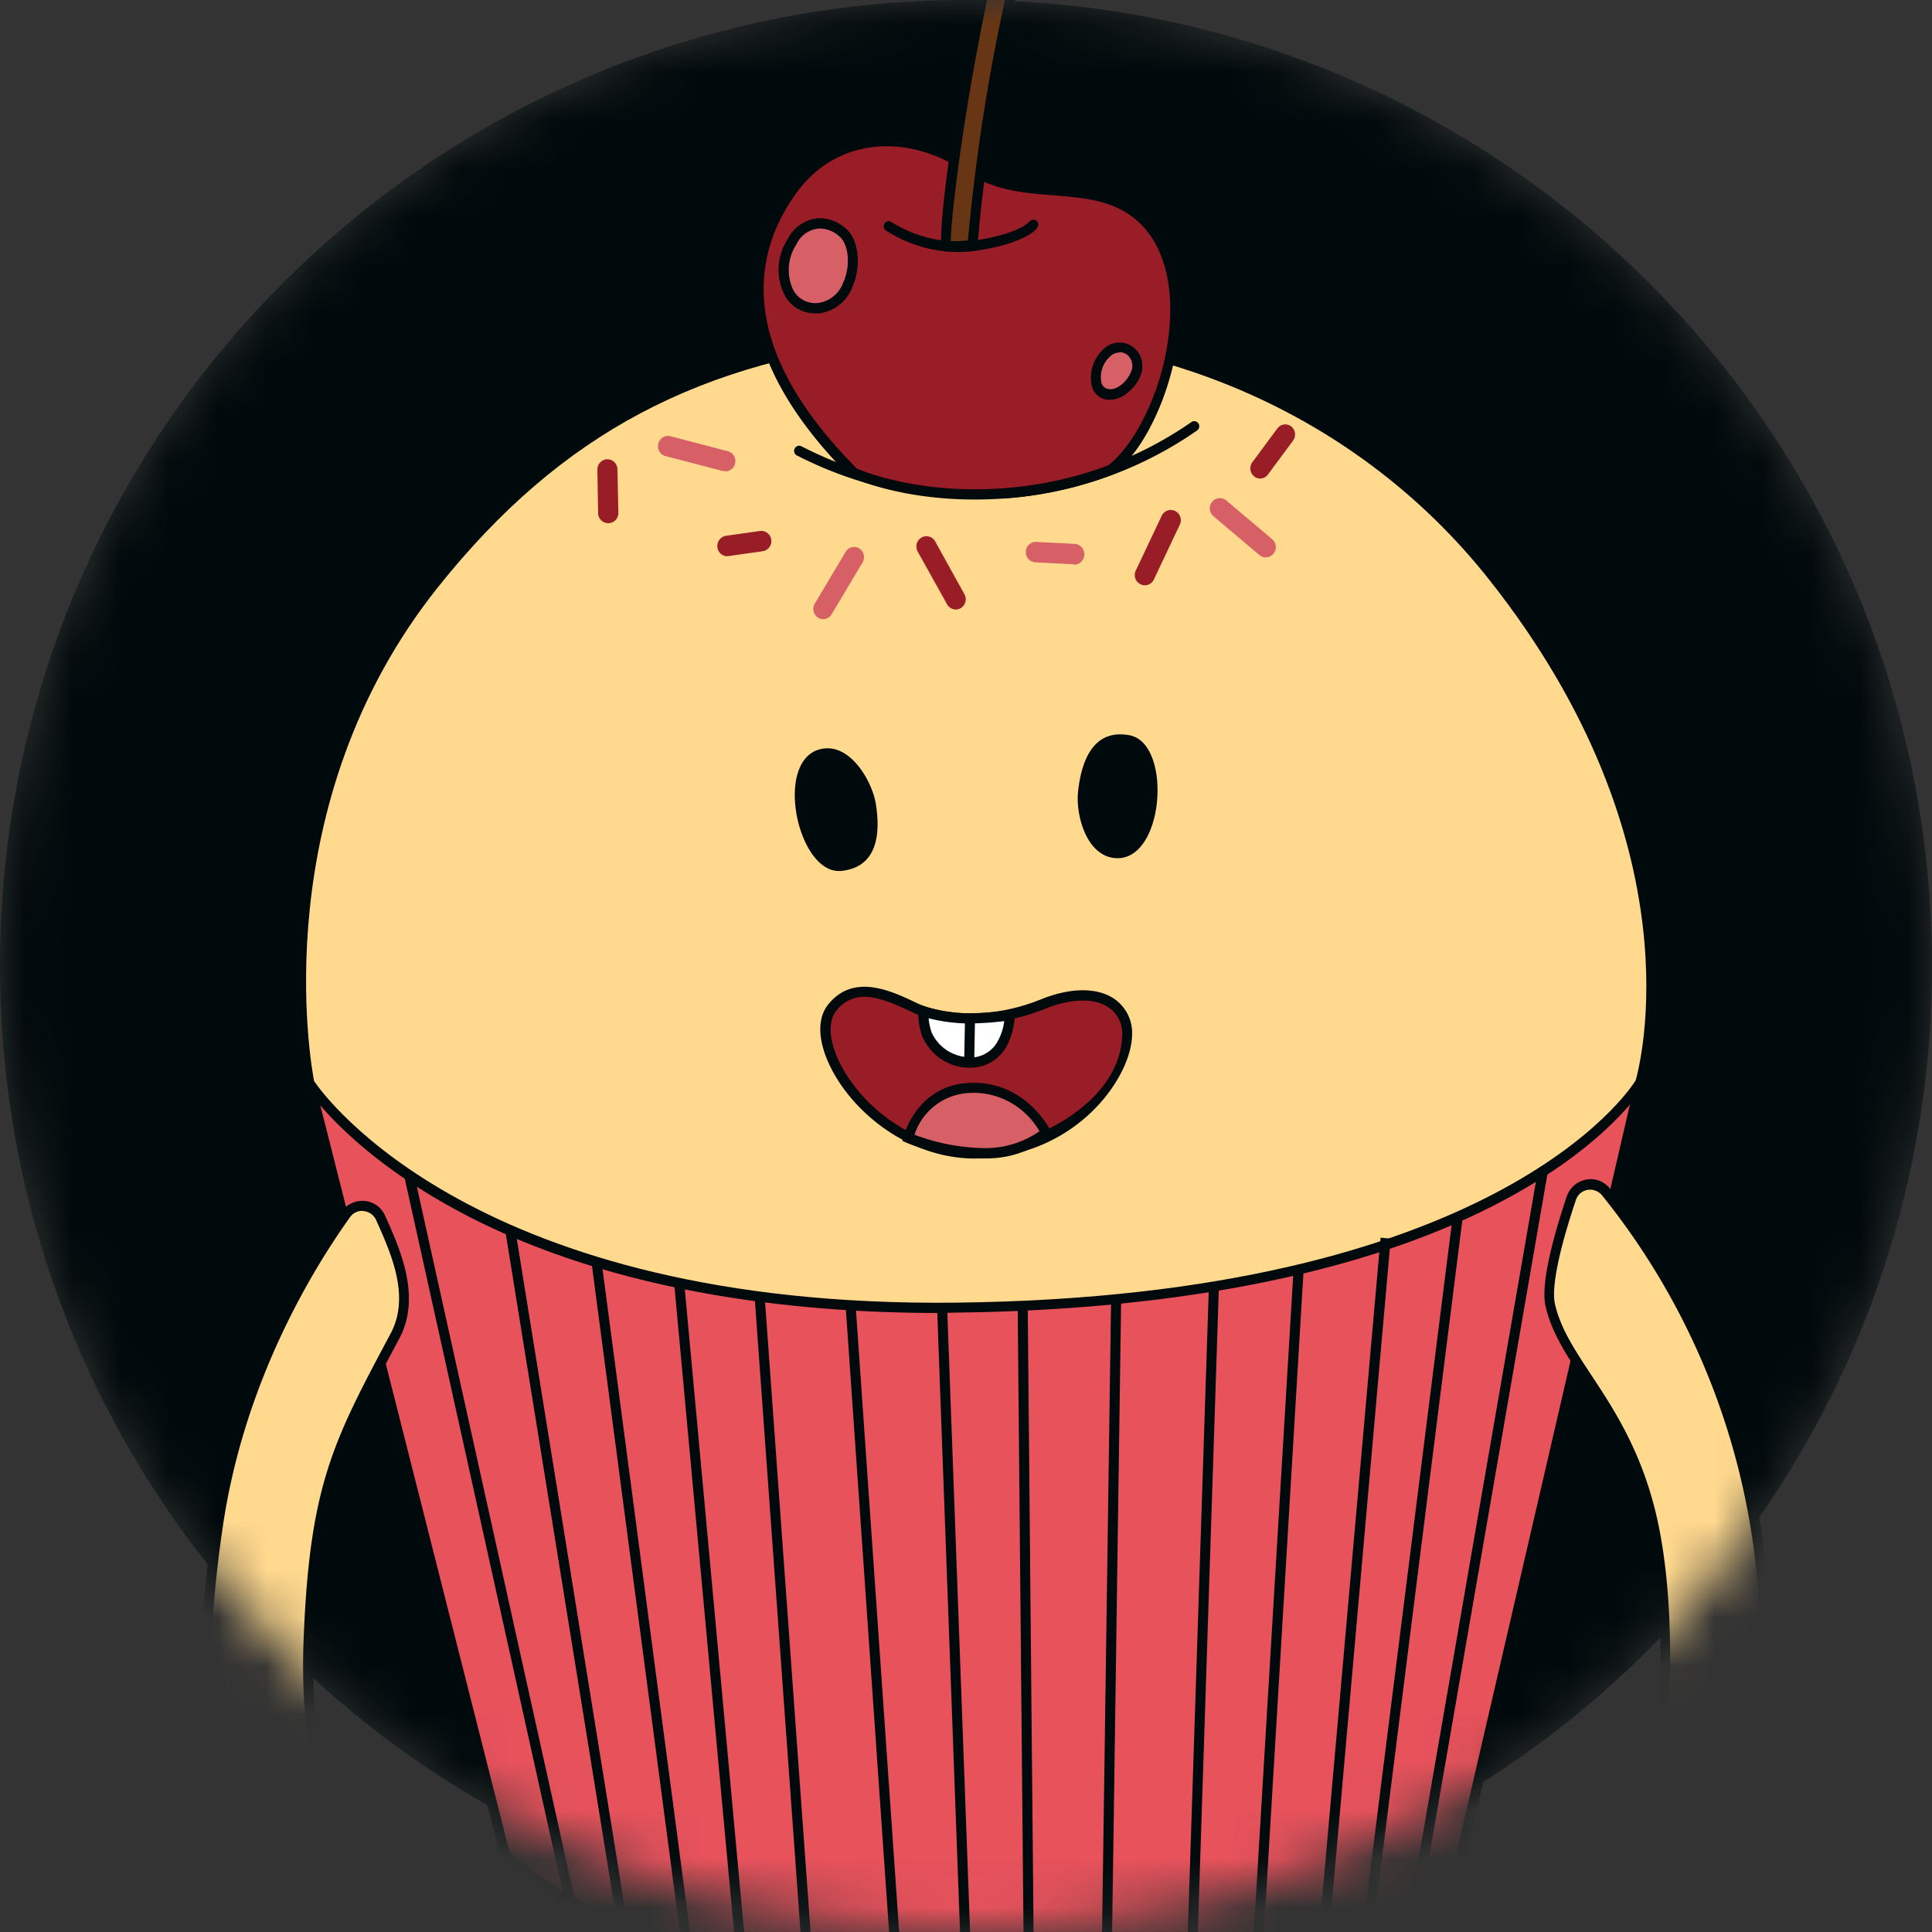 <svg xmlns="http://www.w3.org/2000/svg" width="40" height="40" fill="none"><rect width="100%" height="100%" fill="#333333" stroke="none"/><mask id="a" width="40" height="40" x="0" y="0" maskUnits="userSpaceOnUse" style="mask-type:alpha"><path fill="#fff" d="M40 20c0 11.046-8.954 20-20 20S0 31.046 0 20 8.954 0 20 0s20 8.954 20 20z"/></mask><g mask="url(#a)"><path fill="#00090B" d="M40 20c0 11.046-8.954 20-20 20S0 31.046 0 20 8.954 0 20 0s20 8.954 20 20z"/><path fill="#00090B" d="M15.601 50.325a5.91 5.91 0 0 1-.49-.022c-1.052-.083-1.6-.258-1.884-.606-.199-.245-.27-.575-.223-1.058a1 1 0 0 1 .173-.488.977.977 0 0 1 .393-.332 1.88 1.88 0 0 1 1.57.045c.123.077.24.162.352.254-.22-1.361-.971-6.613.347-7.849.305-.288 1.569-.332 1.877-.07a.22.22 0 0 1 .047.297c-.888 1.438-.552 5.148-.37 7.145.052.45.082.902.087 1.355-.076.9-.674 1.329-1.879 1.329zm-1.31-2.444a1.463 1.463 0 0 0-.638.134.762.762 0 0 0-.437.655c-.042.423.011.7.175.9.242.288.762.454 1.742.532 1.805.144 2.091-.519 2.136-1.111-.008-.444-.04-.887-.095-1.327-.182-2.021-.523-5.785.402-7.279a.025.025 0 0 0 0-.014s-.04-.05-.24-.089c-.461-.09-1.206-.011-1.374.144-1.304 1.217-.39 7.002-.246 7.862a.143.143 0 0 1-.08.144.14.14 0 0 1-.142-.028 2.899 2.899 0 0 0-.477-.366 1.484 1.484 0 0 0-.726-.161v.004z"/><path fill="#E7525B" d="m6.406 22.43 4.05 15.976s3.463 3.306 10.436 3.114c6.972-.193 9.231-2.56 9.231-2.56l3.833-16.545-27.55.015z"/><path fill="#00090B" d="M20.305 41.634c-3.322 0-5.782-.804-7.29-1.501-1.733-.807-2.595-1.616-2.626-1.65l-.021-.02-.009-.03L6.278 22.33l27.814-.014-3.875 16.694-.02.022c-.094.098-2.368 2.396-9.303 2.588l-.59.013zm-9.755-3.285c.305.273 3.78 3.25 10.34 3.065 3.575-.101 5.876-.784 7.176-1.339 1.264-.539 1.854-1.065 1.965-1.17l3.796-16.388-27.285.015L10.55 38.35z"/><path fill="#FFD98E" d="M18.709 6.926c-3.81.372-6.886 1.616-9.713 5.148-3.785 4.732-2.59 10.35-2.59 10.35s2.978 4.764 13.387 4.647c11.556-.133 14.163-4.663 14.163-4.663s1.507-4.732-3.057-10.494c-2.98-3.742-7.574-5.44-12.19-4.988z"/><path fill="#00090B" d="M19.437 27.184c-2.956 0-7.022-.415-10.29-2.3-2.044-1.176-2.794-2.353-2.827-2.402l-.014-.035c-.013-.057-1.164-5.728 2.611-10.446 2.573-3.216 5.5-4.767 9.783-5.187 4.817-.47 9.407 1.413 12.281 5.038 4.547 5.736 3.09 10.542 3.074 10.59l-.009.021c-.027.048-.69 1.17-2.788 2.32-3.483 1.91-8.155 2.355-11.462 2.393l-.36.008zm-12.93-4.796c.2.297 3.362 4.696 13.289 4.582 11.11-.127 13.924-4.367 14.068-4.6.076-.263 1.323-4.875-3.041-10.38-2.828-3.57-7.352-5.425-12.1-4.96-4.224.413-7.107 1.942-9.642 5.11-3.603 4.5-2.65 9.883-2.577 10.248h.003z"/><path fill="#00090B" d="M11.692 39.355 8.374 24.371l.202-.047 3.32 14.985-.204.046zM10.669 25.46l-.205.035 2.337 14.48.205-.035-2.337-14.48zm1.779.613-.206.028 1.912 14.493.206-.028-1.912-14.493zm1.711.412-.207.02 1.333 14.448.207-.02-1.333-14.448zm1.668.295-.207.016 1.045 14.47.207-.015-1.045-14.47zm2.683 14.691-1-14.403.207-.014 1 14.401-.207.016zm1.1-14.393-.208.008.534 14.538.208-.008-.534-14.538zm1.668-.043-.208.002.135 14.493.208-.002-.135-14.493zm1.726-.137-.207 14.515.208.003.207-14.515-.208-.003zm2.024-.245-.472 14.47.207.007.472-14.47-.207-.007zm1.755-.392L25.911 40.8l.208.012.872-14.538-.208-.013zm1.801-.636-1.301 14.71.208.02 1.302-14.71-.209-.02zm1.489-.412L28.199 40.09l.206.026 1.874-14.876-.206-.027zm1.762-.95L29.183 39.57l.205.037L32.039 24.3l-.204-.037zM20.274 10.324a8.114 8.114 0 0 1-3.786-.9.107.107 0 0 1-.004-.174.102.102 0 0 1 .115-.007c1.3.668 2.754.966 4.207.863a7.772 7.772 0 0 0 3.857-1.365.102.102 0 0 1 .145.021.106.106 0 0 1-.02.148 7.958 7.958 0 0 1-3.968 1.407c-.19.001-.37.007-.546.007z"/><path fill="#991D27" d="M16.428 3.906c-1.999 2.698.707 5.335 1.234 5.877 0 0 1.155.545 2.983.44a7.755 7.755 0 0 0 2.35-.495c1.226-.937 2.149-4.512.245-5.49-.943-.483-2.154-.069-3.2-.765-1.278-.85-2.78-.69-3.612.433z"/><path fill="#00090B" d="M20.176 10.342c-1.555 0-2.513-.442-2.557-.463l-.03-.022-.035-.034c-2.662-2.697-2.12-4.744-1.21-5.98.863-1.167 2.404-1.355 3.753-.46.553.369 1.163.415 1.754.458.51.039.99.075 1.435.302.66.34 1.054 1.006 1.131 1.918.118 1.354-.519 3.106-1.361 3.752l-.023.013a7.791 7.791 0 0 1-2.383.503 8.99 8.99 0 0 1-.474.013zm-2.454-.649c.141.064 1.254.52 2.918.424a7.799 7.799 0 0 0 2.303-.481c.707-.548 1.392-2.135 1.272-3.557-.052-.583-.27-1.361-1.02-1.746-.405-.209-.867-.243-1.356-.288-.617-.046-1.254-.093-1.854-.492-1.255-.83-2.677-.662-3.472.409-.868 1.171-1.366 3.112 1.19 5.701l.019.03z"/><path fill="#00090B" d="M19.835 5.217a2.793 2.793 0 0 1-1.492-.444.104.104 0 0 1-.044-.068.107.107 0 0 1 .046-.108.102.102 0 0 1 .115.002 2.615 2.615 0 0 0 1.729.38c.932-.145 1.118-.386 1.12-.387a.106.106 0 0 1 .141-.027.105.105 0 0 1 .03.143c-.02.033-.225.323-1.263.482a2.609 2.609 0 0 1-.381.027z"/><path fill="#683614" d="M21.5-5.683c.26-.13.906.314.906.762 0 .32-.784 1.626-1.464 4.809-.68 3.183-.798 5.19-.798 5.19a5.134 5.134 0 0 1-.536.02c-.11 0 .283-3.465 1.063-6.577.78-3.113.247-3.903.828-4.204z"/><path fill="#00090B" d="M19.699 5.205h-.151l-.036-.044c-.152-.21.36-3.882 1.05-6.662a15.79 15.79 0 0 0 .489-3.148c.04-.63.06-.945.401-1.123.141-.073.342-.037.557.1.215.136.5.43.495.755 0 .122-.078.317-.216.67a24.457 24.457 0 0 0-1.249 4.16c-.67 3.137-.797 5.156-.799 5.176v.09l-.09.009c-.015-.003-.25.017-.451.017zm-.013-.211c.123 0 .265-.009.354-.014a40.65 40.65 0 0 1 .796-5.115 24.576 24.576 0 0 1 1.26-4.195c.087-.19.154-.388.2-.592 0-.223-.203-.455-.396-.576-.165-.103-.297-.12-.353-.09-.226.118-.248.308-.283.947a16.173 16.173 0 0 1-.493 3.187c-.72 2.868-1.093 5.939-1.085 6.448z"/><path fill="#D66066" d="M22.945 7.268c-.318.242-.365.833-.02.889.283.046.511-.237.578-.398.18-.44-.25-.722-.558-.49z"/><path fill="#00090B" d="M22.985 8.274a.674.674 0 0 1-.076 0 .375.375 0 0 1-.31-.306.812.812 0 0 1 .283-.772.472.472 0 0 1 .76.286.51.51 0 0 1-.044.332c-.08.186-.326.46-.613.46zm.195-.976a.28.28 0 0 0-.173.062.574.574 0 0 0-.206.55.174.174 0 0 0 .141.144c.215.038.413-.204.465-.335a.301.301 0 0 0-.062-.368.266.266 0 0 0-.165-.06v.007z"/><path fill="#D66066" d="M17.511 4.885c-.15-.207-.732-.516-1.11.12-.38.637-.114 1.428.545 1.373.658-.054.883-1.056.565-1.493z"/><path fill="#00090B" d="M16.883 6.487a.707.707 0 0 1-.626-.353 1.165 1.165 0 0 1 .053-1.185.782.782 0 0 1 .63-.431.818.818 0 0 1 .658.306c.196.27.216.742.048 1.122a.862.862 0 0 1-.27.367.84.84 0 0 1-.419.174h-.074zm.09-1.756h-.023a.572.572 0 0 0-.462.329.967.967 0 0 0-.055.963.52.52 0 0 0 .503.25.642.642 0 0 0 .52-.418c.142-.308.128-.699-.025-.907a.622.622 0 0 0-.458-.217zm.06 10.77c-1.044.171-.526 2.625.387 2.53.718-.074.828-.718.707-1.424-.095-.473-.529-1.2-1.094-1.106zm6.024 2.262c1.05.135 1.23-2.368.33-2.54-.707-.133-.99.448-1.067 1.168-.049.476.163 1.296.737 1.372z"/><path fill="#D66066" d="M15.013 9.751a.322.322 0 0 1-.052 0l-1.196-.312a.21.21 0 0 1-.117-.1.216.216 0 0 1 .07-.28.206.206 0 0 1 .15-.031l1.197.313c.05.012.094.043.123.086a.214.214 0 0 1-.035.28.205.205 0 0 1-.14.051v-.007zm11.193 1.789a.206.206 0 0 1-.133-.05l-.95-.802a.213.213 0 0 1-.027-.298.207.207 0 0 1 .293-.028l.95.802a.212.212 0 0 1 .027.298.204.204 0 0 1-.16.077z"/><path fill="#991D27" d="M19.788 12.619a.206.206 0 0 1-.18-.108L19 11.42a.215.215 0 0 1 .078-.29.205.205 0 0 1 .284.08l.606 1.094a.215.215 0 0 1-.077.287.213.213 0 0 1-.104.029zm3.917-.5a.2.2 0 0 1-.09-.022.207.207 0 0 1-.11-.123.213.213 0 0 1 .012-.164l.535-1.132a.212.212 0 0 1 .12-.108.204.204 0 0 1 .223.06.212.212 0 0 1 .032.232l-.536 1.133a.213.213 0 0 1-.186.124z"/><path fill="#D66066" d="M17.044 12.819a.205.205 0 0 1-.179-.108.214.214 0 0 1 .003-.211l.64-1.074a.205.205 0 0 1 .283-.072.217.217 0 0 1 .07.287l-.642 1.075a.21.21 0 0 1-.175.103z"/><path fill="#991D27" d="M12.59 10.832a.207.207 0 0 1-.144-.061.214.214 0 0 1-.063-.146l-.015-.9a.213.213 0 0 1 .123-.198.206.206 0 0 1 .274.107.216.216 0 0 1 .018.08l.02.9a.215.215 0 0 1-.057.152.208.208 0 0 1-.145.066h-.01zm13.507-.924a.204.204 0 0 1-.188-.117.215.215 0 0 1 .021-.223l.517-.698a.203.203 0 0 1 .283-.044.215.215 0 0 1 .041.297l-.517.698a.205.205 0 0 1-.157.087z"/><path fill="#D66066" d="M22.238 11.683h-.011l-.79-.04a.206.206 0 0 1-.186-.14.214.214 0 0 1 .006-.161.21.21 0 0 1 .115-.109.203.203 0 0 1 .08-.013l.79.04a.21.21 0 0 1 .149.067.218.218 0 0 1-.007.305.21.21 0 0 1-.151.06l.005-.01z"/><path fill="#991D27" d="M15.054 11.516a.208.208 0 0 1-.14-.059.215.215 0 0 1 .112-.363l.706-.1a.206.206 0 0 1 .155.04.213.213 0 0 1 .04.297.208.208 0 0 1-.138.082l-.707.1-.028.003zm2.176 9.337c-.638.78.931 3.133 3.098 3.02 1.878-.096 2.97-1.562 3.003-2.419.031-.699-.657-1.113-1.752-.667-1.094.446-2.12.318-2.659.063-.538-.254-1.22-.569-1.69.003z"/><path fill="#00090B" d="M20.185 23.986c-1.357 0-2.525-.94-2.995-1.904-.262-.534-.275-1.006-.037-1.293.527-.644 1.3-.273 1.812-.03.553.265 1.564.347 2.577-.065.63-.256 1.192-.255 1.547 0a.859.859 0 0 1 .348.769c-.038.85-1.107 2.416-3.102 2.519l-.15.004zm-2.289-3.348a.714.714 0 0 0-.58.287c-.179.22-.155.618.064 1.067.458.937 1.613 1.85 2.948 1.783.98-.05 2.842-.89 2.905-2.318a.656.656 0 0 0-.261-.586c-.296-.215-.788-.207-1.35.021-1.07.431-2.148.345-2.74.062-.362-.172-.694-.316-.986-.316z"/><path fill="#fff" d="M20.02 21.996a.954.954 0 0 1-.5-.174.979.979 0 0 1-.333-.415 1.514 1.514 0 0 1-.074-.465c.3.09.61.138.923.144.292 0 .584-.022.873-.066a1.455 1.455 0 0 1-.14.565.752.752 0 0 1-.312.325.733.733 0 0 1-.438.086z"/><path fill="#00090B" d="M20.064 22.104h-.048c-.2-.01-.394-.079-.558-.196a1.084 1.084 0 0 1-.37-.468 1.58 1.58 0 0 1-.078-.5v-.144l.128.04c.29.087.59.136.892.144.287-.002.573-.023.857-.065l.125-.02v.128a1.52 1.52 0 0 1-.162.621.856.856 0 0 1-.328.346.836.836 0 0 1-.458.114zm-.04-.213a.634.634 0 0 0 .38-.077.65.65 0 0 0 .268-.285c.062-.121.103-.253.12-.388a6.369 6.369 0 0 1-.756.049 3.514 3.514 0 0 1-.811-.108c.01.098.031.194.06.287a.874.874 0 0 0 .738.517v.005z"/><path fill="#00090B" d="m19.979 21.118-.018.915.208.004.017-.914-.207-.005z"/><path fill="#D66066" d="M18.805 23.556s.233-.942 1.193-1.028c1.166-.106 1.658.923 1.658.923-.377.3-.848.453-1.327.431a4.312 4.312 0 0 1-1.524-.326z"/><path fill="#00090B" d="M20.376 23.982h-.048a4.4 4.4 0 0 1-1.565-.325l-.08-.036.022-.086c0-.01.263-1.015 1.283-1.109 1.225-.11 1.756.972 1.762.982l.034.072-.058.053a2.058 2.058 0 0 1-1.35.449zm-1.442-.488c.447.169.92.262 1.396.276a1.97 1.97 0 0 0 1.192-.348 1.598 1.598 0 0 0-.646-.62 1.563 1.563 0 0 0-.874-.169 1.251 1.251 0 0 0-1.068.861z"/><path fill="#FFD98E" d="M32.539 24.807a.423.423 0 0 1 .212-.241.409.409 0 0 1 .495.104 14.787 14.787 0 0 1 3.168 7.363c.453 3.379-.164 5.373-.388 5.463-.223.09-.2-.287-.2-.499v-.718s-.156 1.36-.446 1.336c-.29-.023-.244-1.427-.244-1.427s-.112 1.495-.536 1.294c-.424-.201.157-3.02-.313-5.644-.469-2.625-1.904-3.522-2.19-4.816-.098-.466.204-1.515.442-2.215z"/><path fill="#00090B" d="M35.39 37.722h-.015c-.168-.015-.258-.259-.304-.575a.756.756 0 0 1-.258.414.257.257 0 0 1-.254.008c-.25-.12-.243-.644-.204-1.815.033-1.063.082-2.519-.166-3.906-.283-1.553-.906-2.507-1.414-3.273-.355-.537-.66-1.007-.777-1.539-.105-.474.18-1.492.44-2.264a.528.528 0 0 1 .395-.348.5.5 0 0 1 .492.177 14.984 14.984 0 0 1 3.191 7.418c.451 3.32-.114 5.438-.45 5.582a.218.218 0 0 1-.213-.014.377.377 0 0 1-.124-.288c-.08.246-.193.423-.338.423zm-.252-1.537a.107.107 0 0 1 .073.035.11.11 0 0 1 .029.077c-.01.61.059 1.163.155 1.213.095-.031.243-.563.32-1.142a.11.11 0 0 1 .037-.07.106.106 0 0 1 .074-.027.108.108 0 0 1 .072.035c.02.02.03.047.03.075v.674c-.01.12.003.24.038.355l.02-.007c.156-.118.776-1.973.322-5.351a14.786 14.786 0 0 0-3.134-7.297.322.322 0 0 0-.264-.124.308.308 0 0 0-.283.214c-.354 1.054-.508 1.816-.434 2.148.11.5.406.949.748 1.468.516.782 1.16 1.757 1.443 3.354.25 1.409.202 2.875.168 3.95-.024.728-.05 1.551.087 1.617a.056.056 0 0 0 .06 0c.157-.093.273-.667.317-1.1a.11.11 0 0 1 .039-.073.107.107 0 0 1 .078-.024h.005z"/><path fill="#FFD98E" d="M7.878 25.21a.42.42 0 0 0-.237-.215.408.408 0 0 0-.317.019.4.4 0 0 0-.153.126c-.725 1.006-2.195 3.377-2.65 6.425-.635 4.248.124 5.819.637 6.653.37.604.52.067.424-.407l-.141-.519s.273.968.565.893c.293-.075.097-1.076.097-1.076s.22 1.027.531.607c.184-.247-.359-1.396-.257-3.853.127-3.056.565-3.928 1.785-6.203.444-.808.046-1.715-.284-2.45z"/><path fill="#00090B" d="M5.43 38.593c-.117 0-.242-.107-.371-.32-.618-1.006-1.25-2.686-.648-6.724.449-3.02 1.865-5.348 2.668-6.47a.522.522 0 0 1 .472-.215.515.515 0 0 1 .422.305c.318.71.753 1.683.294 2.544-1.198 2.241-1.644 3.08-1.773 6.157a13.501 13.501 0 0 0 .219 3.084c.08.46.12.691.02.825a.272.272 0 0 1-.283.144.305.305 0 0 1-.164-.112c-.011.233-.072.438-.243.481a.337.337 0 0 1-.344-.172c0 .205-.05.404-.192.463a.198.198 0 0 1-.076.01zM7.5 25.07a.305.305 0 0 0-.253.13c-.793 1.11-2.188 3.41-2.63 6.38-.592 3.97.02 5.606.617 6.58.13.213.197.219.197.219.036-.02.097-.239.03-.546l-.092-.414a.112.112 0 0 1 .013-.082.11.11 0 0 1 .064-.05h-.005a.107.107 0 0 1 .078.012.11.11 0 0 1 .05.062c.129.406.321.742.424.719.104-.023.112-.421.04-.847a.11.11 0 0 1 .016-.08.107.107 0 0 1 .066-.046.105.105 0 0 1 .078.013.11.11 0 0 1 .048.064c.07.27.184.51.253.525.01 0 .038-.014.07-.059.033-.044 0-.352-.057-.66a13.735 13.735 0 0 1-.218-3.128c.13-3.127.618-4.04 1.797-6.25.411-.768.017-1.648-.3-2.355a.313.313 0 0 0-.25-.181L7.5 25.07z"/></g></svg>